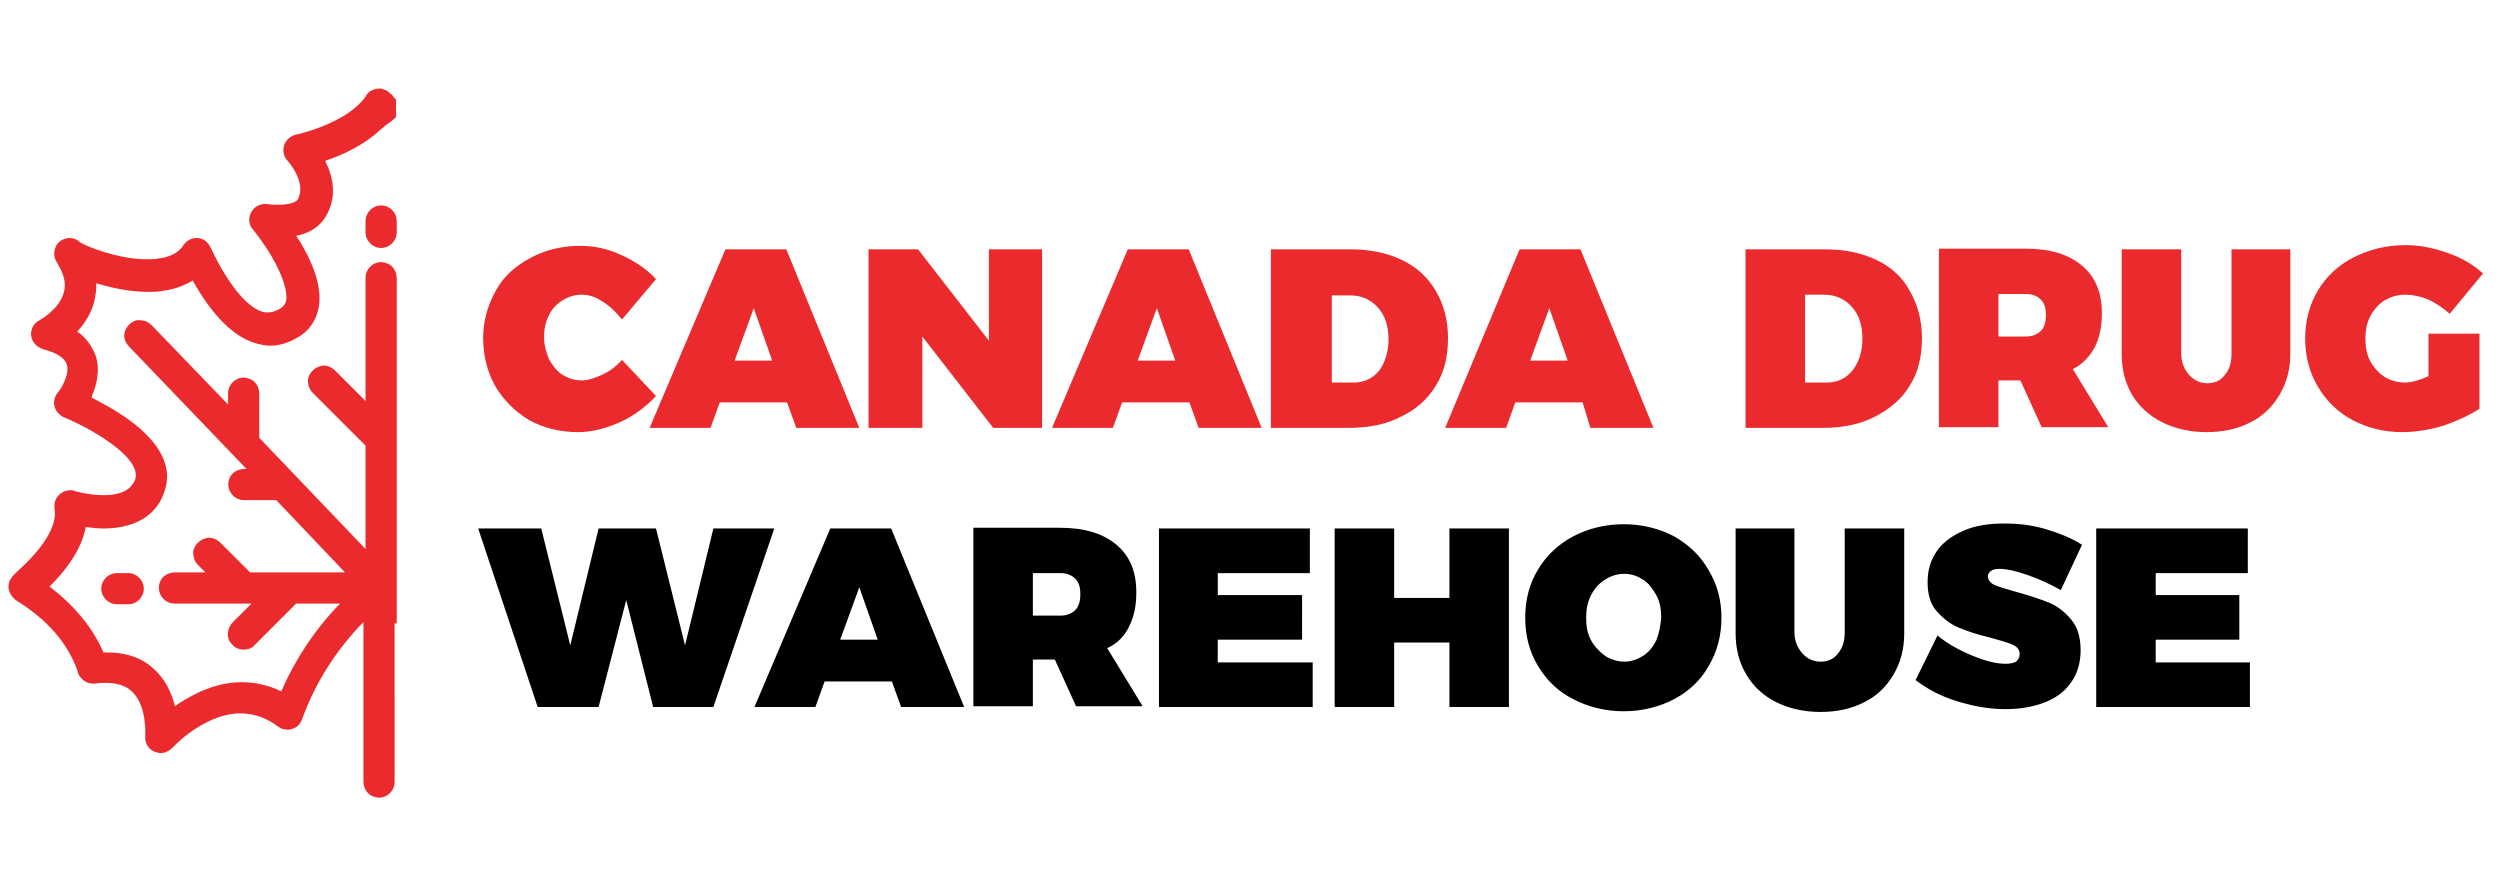 <svg xmlns="http://www.w3.org/2000/svg" viewBox="0 0 352.9 125.4"><style>.st2{fill:#ea2a2c}</style><g id="Layer_1_copy"><path class="st2" d="M16.5 85.3c-1.2 0-2.2-1-2.2-2.2s1-2.2 2.2-2.2h1.6c1.2 0 2.2 1 2.2 2.2s-1 2.2-2.2 2.2h-1.6z"/><path class="st2" d="M56 88V39.3c0-.9-.5-1.8-1.3-2.1-.3-.1-.6-.2-.9-.2-1.2 0-2.2 1-2.2 2.2v17.4l-4.3-4.3c-.4-.4-1-.7-1.6-.7-.3 0-.5.1-.8.2-.7.3-1.2.9-1.4 1.6-.1.7.1 1.5.6 2l7.5 7.5v14.6l-15-15.7v-6.2c0-.9-.5-1.8-1.3-2.1-.3-.1-.6-.2-.9-.2-1.2 0-2.2 1-2.2 2.2v1.6L21.4 45.9c-.5-.5-1.1-.7-1.7-.7-.3 0-.5 0-.7.1-.7.3-1.2.9-1.4 1.6-.2.7.1 1.5.6 2l16.6 17.3h-.3c-.9 0-1.8.5-2.1 1.3-.3.7-.2 1.5.2 2.1.4.6 1.1 1 1.8 1H39l9.7 10.2H35.3l-4.2-4.2c-.4-.4-1-.7-1.6-.7-.3 0-.5.1-.8.2-.7.3-1.2.9-1.4 1.6-.1.7.1 1.5.6 2l1.1 1.1h-4.3c-.9 0-1.8.5-2.1 1.3-.3.7-.2 1.5.2 2.1.4.6 1.1 1 1.8 1h10.9l-2.6 2.6c-.9.9-1 2.3-.2 3.1.4.5 1 .8 1.7.8.6 0 1.2-.2 1.6-.7l5.8-5.8H48c-3.5 3.6-6.3 7.8-8.3 12.4-1.8-.9-3.7-1.3-5.6-1.3-2.2 0-4.4.6-6.6 1.7-.9.5-1.9 1-2.8 1.7-.5-2.1-1.5-3.9-2.9-5.2-1.7-1.6-3.9-2.4-6.6-2.4h-.6c-1.5-3.5-4.1-6.6-7.6-9.3 2.9-2.9 4.6-5.7 5.1-8.4.9.1 1.7.2 2.5.2h.3c4.4-.1 7.4-2 8.4-5.5 1.1-3.5-1-7.1-5.9-10.4-1.6-1.1-3.2-1.9-4.5-2.6.7-1.6 1.3-3.8.6-5.9-.5-1.3-1.3-2.5-2.6-3.4 1.2-1.3 2-2.7 2.4-4.2.2-.9.3-1.7.3-2.6 1.8.5 4.4 1.2 7.2 1.2.6 0 1.3 0 1.9-.1 1.7-.2 3.2-.7 4.5-1.5 2.7 4.8 5.6 7.8 8.7 8.8.7.2 1.5.4 2.2.4 1.3 0 2.6-.4 3.8-1.1 1.7-.9 2.7-2.4 3.1-4.3.4-2.5-.4-5.5-2.6-9.2l-.6-.9c1.9-.4 3.3-1.3 4.1-2.6 1.8-2.9 1.1-5.8 0-8 2.4-.8 5.5-2.2 7.8-4.4 1.3-1.1 1.8-1.3 2.2-1.8v-2.4c-.1-.2-.3-.3-.4-.5 0-.1-.1-.1-.2-.2 0-.1-.1-.1-.2-.2-.1 0-.1-.1-.2-.2-.1 0-.1-.1-.3-.2-.1 0-.1-.1-.2-.1h-.1c-.1 0-.1 0-.2-.1 0 0-.2-.1-.3-.1h-.3c-.3 0-.6.1-.9.2-.1 0-.1.1-.2.1l-.2.1-.2.2-.2.2s-.1.1-.1.2c-2.6 3.9-9.8 5.5-9.9 5.5-.8.2-1.4.7-1.7 1.5-.2.8-.1 1.6.5 2.2 0 0 2.8 3.1 1.4 5.5-.3.4-1.3.7-2.7.7-.5 0-1.1 0-1.5-.1h-.4c-.8 0-1.5.4-1.9 1.1-.5.8-.4 1.8.2 2.5 0 0 1.5 1.8 2.7 3.9 1.5 2.6 2.2 4.8 2 6.1-.1.5-.4.9-.9 1.2-.6.3-1.1.5-1.6.5-.3 0-.6 0-.9-.1-2.2-.7-4.8-3.9-7.1-8.7-.3-.6-.7-1.6-2-1.7h-.2c-.7 0-1.4.4-1.8 1-.7 1.1-1.9 1.7-3.6 1.9-.5.1-1 .1-1.6.1-4.2 0-8.9-2-9.4-2.4-.4-.4-.9-.6-1.5-.6-.5 0-1 .2-1.4.5-.8.7-1 2-.4 2.9 1 1.6 1.4 3 1 4.3-.6 2.2-2.9 3.6-3.4 3.9-1 .5-1.3 1.5-1.2 2.2.1.9.8 1.6 1.7 1.9 1.9.5 3 1.2 3.3 2.1.5 1.3-.7 3.4-1.3 4.1-.4.5-.6 1.3-.4 1.9.2.7.7 1.2 1.3 1.5 3.5 1.4 11 5.6 10.1 8.7-.5 1.5-2 2.3-4.5 2.3-2.1 0-4.1-.6-4.1-.6-.2-.1-.4-.1-.6-.1-.5 0-1.1.2-1.5.6-.6.5-.8 1.3-.7 2 .4 2.3-1.4 5.4-5.3 8.9-.6.6-1.3 1.2-1.2 2.3.1.7.5 1.3 1 1.7 4.4 2.7 7.3 6 8.7 9.9.1.2.1.3.1.4.4.9 1.2 1.5 2.1 1.5h.3c.6-.1 1.1-.1 1.6-.1 1.5 0 2.8.4 3.6 1.2 2.2 2 1.9 6.3 1.9 6.3-.1 1 .5 1.9 1.3 2.2.3.1.6.2.9.2.6 0 1.2-.3 1.7-.8.1-.1 2-2.2 4.9-3.6 1.6-.8 3.2-1.2 4.6-1.2 1.9 0 3.7.6 5.4 1.9.4.3.9.4 1.3.4.2 0 .4 0 .6-.1 1.1-.3 1.4-1.2 1.6-1.8 1.8-4.9 4.8-9.5 8.5-13.3v22.5c0 .9.5 1.8 1.3 2.1.3.1.6.2.9.2 1.2 0 2.2-1 2.2-2.2V88zM74.7 59.3c2 1.1 4.3 1.7 6.9 1.7 1.9 0 3.9-.5 5.9-1.4 2-.9 3.7-2.2 5.1-3.7l-4.8-5.1c-.8.9-1.7 1.6-2.8 2.1s-2 .8-2.9.8c-1 0-1.9-.3-2.7-.8-.8-.5-1.4-1.3-1.9-2.2-.4-.9-.7-2-.7-3.1s.2-2.2.7-3.1c.4-.9 1.1-1.6 1.9-2.1.8-.5 1.7-.8 2.7-.8 1 0 2 .3 3 1 1 .6 1.9 1.5 2.7 2.5l4.8-5.7c-1.3-1.4-2.9-2.5-4.9-3.4-1.9-.9-3.9-1.3-5.8-1.3-2.6 0-5 .6-7 1.7-2.1 1.1-3.8 2.6-4.9 4.6s-1.8 4.2-1.8 6.7.6 4.8 1.7 6.8c1.2 2 2.8 3.6 4.8 4.8zM100.3 60.4l1.3-3.6h9.5l1.3 3.6h8.9L111 35.2h-8.6L91.7 60.4h8.6zm6.1-16.9l2.6 7.4h-5.3l2.7-7.4zM130.2 47.5l10 12.9h6.9V35.2h-7.5v12.9l-10-12.9h-7v25.2h7.6zM158.4 56.8h9.5l1.3 3.6h8.9l-10.3-25.2h-8.6l-10.7 25.2h8.6l1.3-3.6zm4.9-13.3l2.6 7.4h-5.3l2.7-7.4zM197.8 58.8c2.1-1 3.8-2.5 4.9-4.4 1.2-1.9 1.7-4.1 1.7-6.7 0-2.5-.6-4.7-1.7-6.6-1.1-1.9-2.7-3.4-4.8-4.4-2.1-1-4.5-1.5-7.2-1.5h-11.3v25.2h10.9c3 0 5.4-.5 7.5-1.6zm-9.9-17.1h2.7c1.6 0 2.9.6 3.9 1.7s1.5 2.6 1.5 4.5c0 1.8-.5 3.3-1.3 4.4-.9 1.1-2.1 1.7-3.6 1.7H188V41.7zM224.5 60.4h8.9l-10.3-25.2h-8.6L204 60.4h8.6l1.3-3.6h9.5l1.1 3.6zm-8.5-9.5l2.7-7.4 2.6 7.4H216zM264.9 36.7c-2.1-1-4.5-1.5-7.2-1.5h-11.3v25.2h10.9c2.8 0 5.3-.5 7.4-1.6s3.8-2.5 4.9-4.4c1.2-1.9 1.7-4.1 1.7-6.7 0-2.5-.6-4.7-1.7-6.6-1-1.9-2.6-3.4-4.7-4.4zm-3.4 15.6c-.9 1.1-2.1 1.7-3.6 1.7h-3.1V41.6h2.7c1.6 0 2.9.6 3.9 1.7s1.5 2.6 1.5 4.5-.5 3.3-1.4 4.5zM295.7 49c.7-1.4 1-2.9 1-4.8 0-2.9-.9-5.1-2.8-6.7-1.9-1.6-4.5-2.4-8-2.4h-12.2v25.2h8.4v-6.6h3.1l3 6.6h9.4l-5-8.2c1.4-.7 2.4-1.8 3.1-3.1zm-7.6-2.3c-.5.5-1.2.8-2.1.8h-3.9v-6h3.9c.9 0 1.6.3 2.1.8s.7 1.2.7 2.2c0 .9-.2 1.7-.7 2.2zM305.2 59.6c1.8.9 3.9 1.4 6.3 1.4s4.5-.5 6.2-1.4c1.8-.9 3.1-2.2 4.1-3.9 1-1.7 1.5-3.6 1.5-5.8V35.2H315V50c0 1.2-.3 2.2-1 3-.6.8-1.5 1.1-2.4 1.1-1 0-1.9-.4-2.6-1.2s-1.1-1.8-1.1-3V35.2h-8.4V50c0 2.2.5 4.1 1.5 5.8 1 1.6 2.4 2.9 4.2 3.8zM350 57.7V47.1h-7.2v6c-1.3.6-2.4.9-3.3.9-1.1 0-2.1-.3-2.9-.8s-1.5-1.3-2-2.2c-.5-.9-.7-2-.7-3.2 0-1.2.2-2.2.7-3.2.5-.9 1.2-1.7 2-2.2.9-.5 1.8-.8 2.9-.8 1 0 2.1.2 3.3.7 1.1.5 2.1 1.2 3 2l4.7-5.7c-1.3-1.2-3-2.2-5-2.9-2-.7-4-1.1-5.9-1.1-2.7 0-5.1.6-7.3 1.7s-3.9 2.7-5.1 4.7c-1.2 2-1.8 4.3-1.8 6.8s.6 4.8 1.8 6.8c1.2 2 2.8 3.6 4.9 4.7s4.4 1.7 7 1.7c1.8 0 3.7-.3 5.8-.9 2-.7 3.7-1.5 5.1-2.4z"/><path d="M100.7 74.6l-4 16.5-4.1-16.5h-8.1l-4 16.5-4.1-16.5h-8.9l8.4 25.2h8.6l3.9-15.1 3.8 15.1h8.5l8.6-25.2zM117.2 74.6l-10.7 25.2h8.6l1.3-3.6h9.5l1.3 3.6h8.9l-10.3-25.2h-8.6zm1.4 15.7l2.7-7.4 2.6 7.4h-5.3zM159.4 88.4c.7-1.4 1-2.9 1-4.8 0-2.9-.9-5.1-2.8-6.7-1.9-1.6-4.5-2.4-8-2.4h-12.2v25.2h8.4v-6.6h3.1l3 6.6h9.4l-5-8.2c1.5-.7 2.5-1.8 3.1-3.1zm-7.6-2.3c-.5.5-1.2.8-2.1.8h-3.9v-6h3.9c.9 0 1.6.3 2.1.8s.7 1.2.7 2.2c0 .9-.2 1.7-.7 2.2zM171.9 90.3h11.9V84h-11.9v-3.1h13v-6.3h-21.3v25.2h21.7v-6.3h-13.4zM204.6 84.4h-7.8v-9.8h-8.4v25.2h8.4v-9.1h7.8v9.1h8.4V74.6h-8.4zM236.3 75.7c-2.1-1.1-4.5-1.7-7.1-1.7-2.6 0-5 .6-7.1 1.7-2.1 1.1-3.8 2.7-5 4.7-1.2 2-1.8 4.2-1.8 6.8s.6 4.8 1.8 6.8c1.2 2 2.8 3.6 5 4.7 2.1 1.1 4.5 1.7 7.1 1.7 2.6 0 5-.6 7.1-1.7 2.1-1.1 3.8-2.7 4.9-4.7 1.2-2 1.8-4.3 1.8-6.8s-.6-4.7-1.8-6.7c-1.2-2.1-2.8-3.6-4.9-4.8zm-2.5 14.7c-.5 1-1.1 1.7-1.9 2.2s-1.7.8-2.6.8-1.9-.3-2.7-.8c-.8-.6-1.5-1.3-2-2.2-.5-.9-.7-2-.7-3.2 0-1.2.2-2.2.7-3.2s1.2-1.7 2-2.2 1.7-.8 2.7-.8 1.8.3 2.6.8 1.4 1.3 1.9 2.2.7 2 .7 3.2c-.1 1.1-.3 2.2-.7 3.2zM260.4 89.3c0 1.2-.3 2.2-1 3-.6.8-1.5 1.1-2.4 1.1-1 0-1.9-.4-2.6-1.2s-1.1-1.8-1.1-3V74.6H245v14.8c0 2.2.5 4.1 1.5 5.8 1 1.7 2.4 3 4.2 3.9 1.8.9 3.9 1.4 6.3 1.4s4.5-.5 6.2-1.4c1.8-.9 3.1-2.2 4.1-3.9 1-1.7 1.5-3.6 1.5-5.8V74.6h-8.4v14.7zM282.2 80.3c1.1 0 2.4.3 4.1.9 1.7.6 3.2 1.3 4.6 2.1l3-6.4c-1.4-.9-3.1-1.6-5.1-2.2-2-.6-3.9-.8-5.9-.8-2.2 0-4.1.3-5.7 1-1.6.7-2.9 1.6-3.8 2.9-.9 1.3-1.3 2.7-1.3 4.4 0 1.7.4 3.1 1.3 4.1.9 1 1.9 1.8 3.1 2.3 1.2.5 2.7 1 4.4 1.4 1.5.4 2.5.7 3.2 1 .7.3 1 .8 1 1.3s-.2.8-.5 1.1c-.4.2-.9.3-1.5.3-1.3 0-2.9-.4-4.8-1.2-1.9-.8-3.5-1.7-4.8-2.8l-3.1 6.3c1.7 1.3 3.6 2.3 5.9 3 2.3.7 4.5 1.1 6.8 1.1 2 0 3.8-.3 5.4-.9 1.6-.6 2.9-1.5 3.8-2.8.9-1.2 1.4-2.8 1.4-4.6 0-1.8-.4-3.2-1.3-4.3-.9-1.1-1.9-1.9-3.1-2.4-1.2-.5-2.7-1-4.5-1.5-1.4-.4-2.5-.7-3.2-1s-1-.8-1-1.3c.1-.6.6-1 1.6-1zM304.3 93.5v-3.2h11.8V84h-11.8v-3.1h13v-6.3h-21.4v25.2h21.7v-6.3z"/><g><path class="st2" d="M53.8 35c-1.2 0-2.2-1-2.2-2.2v-1.6c0-1.2 1-2.2 2.2-2.2s2.2 1 2.2 2.2v1.6c0 1.2-1 2.2-2.2 2.2z"/></g></g></svg>